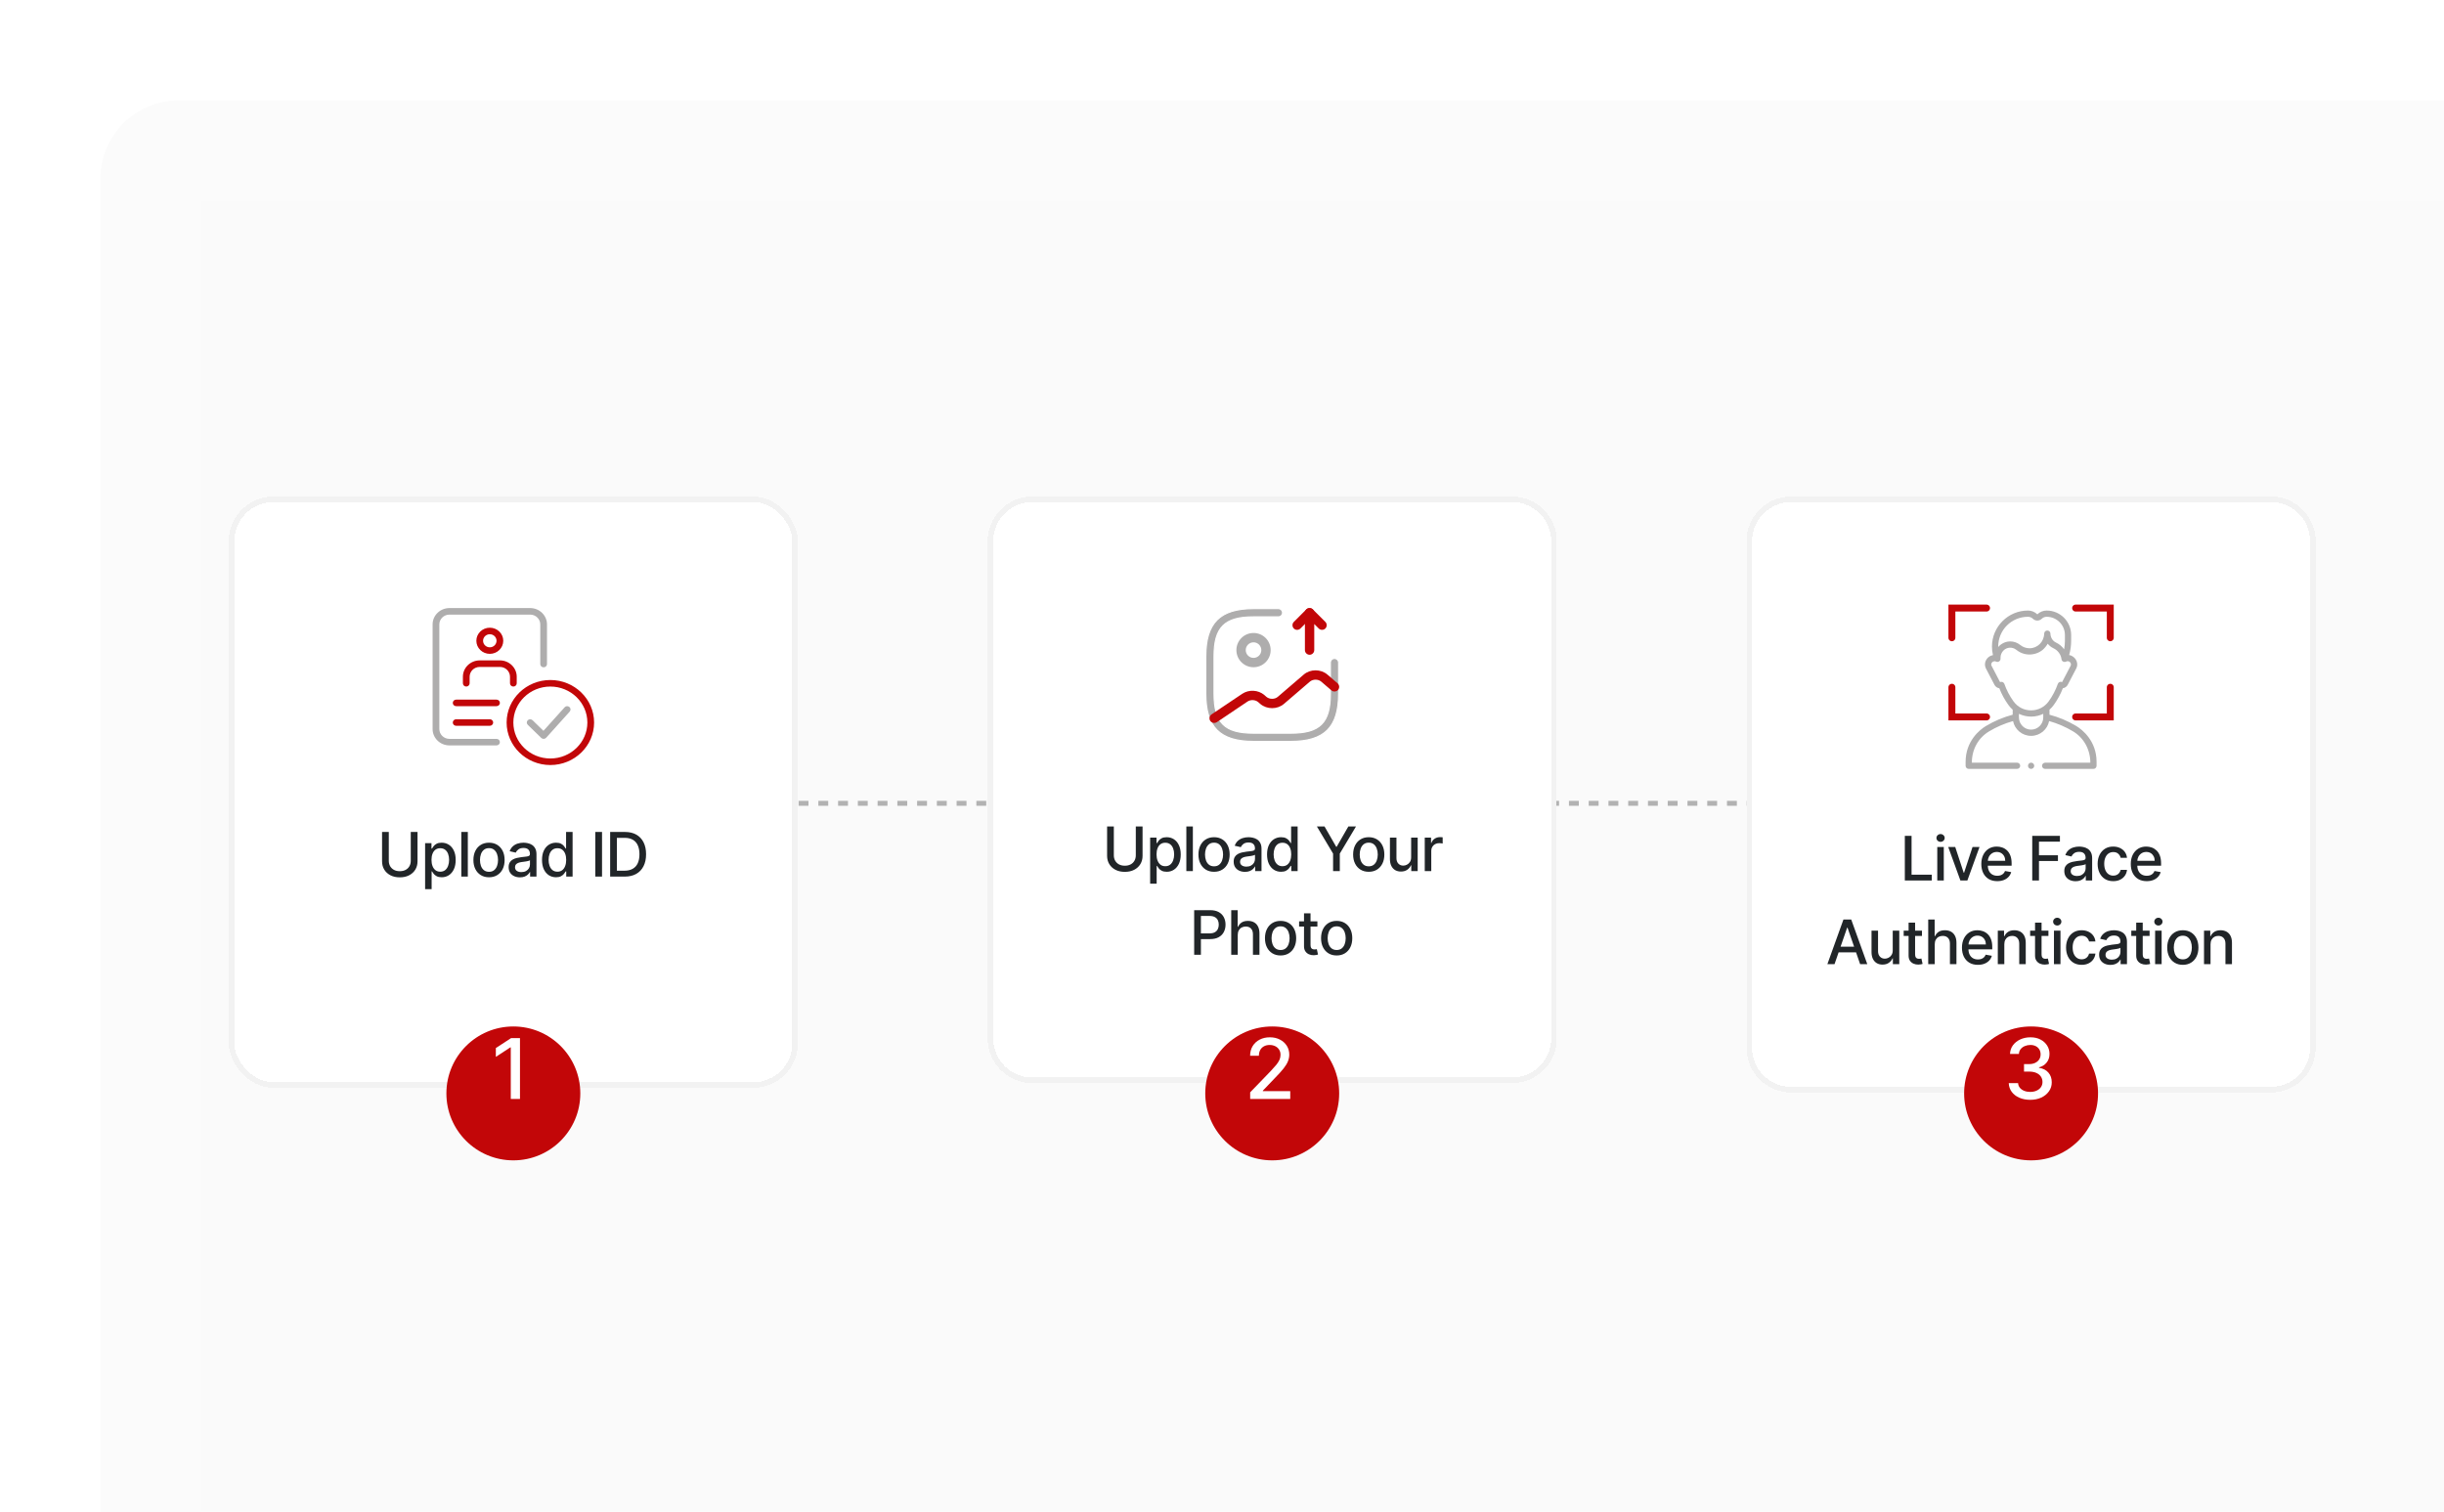 <svg width="438" height="271" viewBox="0 0 438 271" fill="none" xmlns="http://www.w3.org/2000/svg">
<mask id="path-1-outside-1_379_251" maskUnits="userSpaceOnUse" x="0" y="0" width="438" height="271" fill="black">
<rect fill="white" width="438" height="271"/>
<path d="M18 32C18 24.268 24.268 18 32 18H438V271H18V32Z"/>
</mask>
<path d="M18 32C18 24.268 24.268 18 32 18H438V271H18V32Z" fill="#FAFAFA"/>
<path d="M0 32C0 14.327 14.327 0 32 0H438V36H36L0 32ZM438 271H18H438ZM0 271V32C0 14.327 14.327 0 32 0L36 36V271H0ZM438 18V271V18Z" fill="white" fill-opacity="0.3" mask="url(#path-1-outside-1_379_251)"/>
<path d="M44 144L399 144" stroke="#B2B2B2" stroke-width="0.887" stroke-dasharray="1.77 1.77"/>
<g filter="url(#filter0_d_379_251)">
<rect x="41" y="85" width="102" height="106" rx="8" fill="white" shape-rendering="crispEdges"/>
<rect x="41.5" y="85.5" width="101" height="105" rx="7.5" stroke="#F2F2F2" shape-rendering="crispEdges"/>
<path d="M88.986 122.584H81.75C81.418 122.584 81.147 122.322 81.147 121.998C81.147 121.675 81.418 121.412 81.75 121.412H88.986C89.319 121.412 89.589 121.675 89.589 121.998C89.589 122.322 89.319 122.584 88.986 122.584Z" fill="#C20608"/>
<path d="M87.78 126.102H81.75C81.418 126.102 81.147 125.839 81.147 125.516C81.147 125.192 81.418 124.93 81.75 124.93H87.78C88.113 124.93 88.383 125.192 88.383 125.516C88.383 125.839 88.113 126.102 87.78 126.102Z" fill="#C20608"/>
<path d="M87.781 113.207C86.451 113.207 85.369 112.155 85.369 110.862C85.369 109.569 86.451 108.518 87.781 108.518C89.111 108.518 90.193 109.569 90.193 110.862C90.193 112.155 89.111 113.207 87.781 113.207ZM87.781 109.69C87.117 109.69 86.575 110.216 86.575 110.862C86.575 111.508 87.117 112.034 87.781 112.034C88.445 112.034 88.987 111.508 88.987 110.862C88.987 110.216 88.445 109.69 87.781 109.69Z" fill="#C20608"/>
<path d="M92.002 119.068C91.669 119.068 91.399 118.806 91.399 118.482V117.31C91.399 116.34 90.588 115.551 89.591 115.551H85.973C84.975 115.551 84.164 116.34 84.164 117.31V118.482C84.164 118.806 83.894 119.068 83.561 119.068C83.228 119.068 82.958 118.806 82.958 118.482V117.31C82.958 115.694 84.311 114.379 85.973 114.379H89.591C91.252 114.379 92.605 115.694 92.605 117.31V118.482C92.605 118.806 92.335 119.068 92.002 119.068Z" fill="#C20608"/>
<path d="M88.985 129.618H80.544C78.882 129.618 77.529 128.303 77.529 126.688V107.931C77.529 106.315 78.882 105 80.544 105H95.015C96.677 105 98.03 106.315 98.03 107.931V115.035C98.03 115.359 97.76 115.621 97.427 115.621C97.094 115.621 96.824 115.359 96.824 115.035V107.931C96.824 106.961 96.012 106.172 95.015 106.172H80.544C79.547 106.172 78.735 106.961 78.735 107.931V126.688C78.735 127.657 79.547 128.446 80.544 128.446H88.985C89.318 128.446 89.588 128.709 89.588 129.032C89.588 129.356 89.318 129.618 88.985 129.618Z" fill="#AEADAD"/>
<path d="M98.632 133.137C94.31 133.137 90.794 129.718 90.794 125.516C90.794 121.315 94.31 117.896 98.632 117.896C102.954 117.896 106.471 121.315 106.471 125.516C106.471 129.718 102.954 133.137 98.632 133.137ZM98.632 119.069C94.975 119.069 92 121.961 92 125.516C92 129.072 94.975 131.964 98.632 131.964C102.29 131.964 105.265 129.072 105.265 125.516C105.265 121.961 102.29 119.069 98.632 119.069Z" fill="#C20608"/>
<path d="M97.425 128.446C97.266 128.446 97.112 128.384 96.998 128.275L94.587 125.93C94.351 125.702 94.351 125.33 94.587 125.102C94.822 124.873 95.204 124.873 95.439 125.102L97.395 127.003L101.191 122.785C101.411 122.54 101.792 122.516 102.043 122.73C102.293 122.943 102.319 123.314 102.099 123.558L97.879 128.247C97.769 128.369 97.611 128.442 97.445 128.446C97.439 128.446 97.431 128.446 97.425 128.446V128.446Z" fill="#AEADAD"/>
<path d="M73.615 145.135H74.826V150.396C74.826 150.956 74.695 151.452 74.431 151.885C74.168 152.314 73.799 152.653 73.322 152.9C72.846 153.145 72.287 153.268 71.646 153.268C71.008 153.268 70.451 153.145 69.975 152.9C69.498 152.653 69.128 152.314 68.865 151.885C68.602 151.452 68.471 150.956 68.471 150.396V145.135H69.678V150.299C69.678 150.661 69.757 150.982 69.916 151.264C70.077 151.545 70.305 151.766 70.6 151.928C70.894 152.087 71.243 152.166 71.646 152.166C72.053 152.166 72.403 152.087 72.697 151.928C72.994 151.766 73.221 151.545 73.377 151.264C73.536 150.982 73.615 150.661 73.615 150.299V145.135ZM76.186 155.385V147.135H77.326V148.107H77.424C77.492 147.982 77.589 147.838 77.717 147.674C77.844 147.51 78.022 147.367 78.248 147.244C78.475 147.119 78.774 147.057 79.147 147.057C79.631 147.057 80.063 147.179 80.443 147.424C80.824 147.669 81.122 148.021 81.338 148.482C81.557 148.943 81.666 149.498 81.666 150.146C81.666 150.795 81.558 151.351 81.342 151.814C81.126 152.275 80.829 152.631 80.451 152.881C80.074 153.128 79.643 153.252 79.158 153.252C78.794 153.252 78.496 153.191 78.264 153.068C78.035 152.946 77.855 152.803 77.725 152.639C77.594 152.475 77.494 152.329 77.424 152.201H77.354V155.385H76.186ZM77.33 150.135C77.33 150.557 77.391 150.926 77.514 151.244C77.636 151.562 77.813 151.811 78.045 151.99C78.277 152.167 78.561 152.256 78.897 152.256C79.246 152.256 79.537 152.163 79.772 151.979C80.006 151.791 80.183 151.537 80.303 151.217C80.425 150.896 80.486 150.536 80.486 150.135C80.486 149.739 80.427 149.383 80.307 149.068C80.189 148.753 80.012 148.505 79.775 148.322C79.541 148.14 79.248 148.049 78.897 148.049C78.558 148.049 78.272 148.136 78.037 148.311C77.805 148.485 77.63 148.729 77.51 149.041C77.39 149.354 77.33 149.718 77.33 150.135ZM83.841 145.135V153.135H82.673V145.135H83.841ZM87.638 153.256C87.076 153.256 86.585 153.127 86.165 152.869C85.746 152.611 85.421 152.251 85.189 151.787C84.957 151.324 84.841 150.782 84.841 150.162C84.841 149.54 84.957 148.995 85.189 148.529C85.421 148.063 85.746 147.701 86.165 147.443C86.585 147.186 87.076 147.057 87.638 147.057C88.201 147.057 88.691 147.186 89.111 147.443C89.53 147.701 89.856 148.063 90.087 148.529C90.319 148.995 90.435 149.54 90.435 150.162C90.435 150.782 90.319 151.324 90.087 151.787C89.856 152.251 89.53 152.611 89.111 152.869C88.691 153.127 88.201 153.256 87.638 153.256ZM87.642 152.275C88.007 152.275 88.309 152.179 88.548 151.986C88.788 151.794 88.965 151.537 89.079 151.217C89.197 150.896 89.255 150.544 89.255 150.158C89.255 149.775 89.197 149.424 89.079 149.104C88.965 148.781 88.788 148.521 88.548 148.326C88.309 148.131 88.007 148.033 87.642 148.033C87.275 148.033 86.97 148.131 86.728 148.326C86.488 148.521 86.31 148.781 86.193 149.104C86.078 149.424 86.021 149.775 86.021 150.158C86.021 150.544 86.078 150.896 86.193 151.217C86.31 151.537 86.488 151.794 86.728 151.986C86.97 152.179 87.275 152.275 87.642 152.275ZM93.183 153.268C92.803 153.268 92.459 153.197 92.152 153.057C91.845 152.913 91.601 152.706 91.421 152.436C91.244 152.165 91.156 151.833 91.156 151.439C91.156 151.101 91.221 150.822 91.351 150.604C91.481 150.385 91.657 150.212 91.878 150.084C92.1 149.956 92.347 149.86 92.621 149.795C92.894 149.73 93.173 149.68 93.457 149.646C93.816 149.605 94.108 149.571 94.332 149.545C94.555 149.516 94.718 149.471 94.82 149.408C94.921 149.346 94.972 149.244 94.972 149.104V149.076C94.972 148.735 94.876 148.471 94.683 148.283C94.493 148.096 94.209 148.002 93.832 148.002C93.438 148.002 93.128 148.089 92.902 148.264C92.678 148.436 92.523 148.627 92.437 148.838L91.339 148.588C91.47 148.223 91.66 147.929 91.91 147.705C92.162 147.479 92.453 147.314 92.781 147.213C93.109 147.109 93.454 147.057 93.816 147.057C94.055 147.057 94.309 147.085 94.578 147.143C94.849 147.197 95.101 147.299 95.335 147.447C95.572 147.596 95.766 147.808 95.918 148.084C96.069 148.357 96.144 148.713 96.144 149.15V153.135H95.003V152.314H94.957C94.881 152.465 94.768 152.614 94.617 152.76C94.466 152.906 94.272 153.027 94.035 153.123C93.798 153.219 93.514 153.268 93.183 153.268ZM93.437 152.33C93.76 152.33 94.036 152.266 94.265 152.139C94.497 152.011 94.673 151.844 94.793 151.639C94.915 151.43 94.976 151.208 94.976 150.971V150.197C94.934 150.239 94.854 150.278 94.734 150.314C94.617 150.348 94.483 150.378 94.332 150.404C94.18 150.428 94.033 150.45 93.89 150.471C93.747 150.489 93.627 150.505 93.531 150.518C93.304 150.546 93.097 150.594 92.91 150.662C92.725 150.73 92.576 150.827 92.464 150.955C92.355 151.08 92.3 151.247 92.3 151.455C92.3 151.744 92.407 151.963 92.621 152.111C92.834 152.257 93.106 152.33 93.437 152.33ZM99.644 153.252C99.16 153.252 98.728 153.128 98.347 152.881C97.97 152.631 97.673 152.275 97.457 151.814C97.243 151.351 97.136 150.795 97.136 150.146C97.136 149.498 97.244 148.943 97.461 148.482C97.679 148.021 97.979 147.669 98.359 147.424C98.739 147.179 99.17 147.057 99.652 147.057C100.024 147.057 100.324 147.119 100.55 147.244C100.78 147.367 100.957 147.51 101.082 147.674C101.209 147.838 101.308 147.982 101.379 148.107H101.449V145.135H102.617V153.135H101.476V152.201H101.379C101.308 152.329 101.207 152.475 101.074 152.639C100.944 152.803 100.764 152.946 100.535 153.068C100.306 153.191 100.009 153.252 99.644 153.252ZM99.902 152.256C100.238 152.256 100.522 152.167 100.754 151.99C100.988 151.811 101.165 151.562 101.285 151.244C101.407 150.926 101.468 150.557 101.468 150.135C101.468 149.718 101.409 149.354 101.289 149.041C101.169 148.729 100.993 148.485 100.761 148.311C100.53 148.136 100.243 148.049 99.902 148.049C99.55 148.049 99.257 148.14 99.023 148.322C98.789 148.505 98.612 148.753 98.492 149.068C98.375 149.383 98.316 149.739 98.316 150.135C98.316 150.536 98.376 150.896 98.496 151.217C98.615 151.537 98.793 151.791 99.027 151.979C99.264 152.163 99.556 152.256 99.902 152.256ZM107.893 145.135V153.135H106.685V145.135H107.893ZM111.939 153.135H109.349V145.135H112.021C112.804 145.135 113.478 145.295 114.04 145.615C114.603 145.933 115.034 146.39 115.333 146.986C115.635 147.58 115.786 148.292 115.786 149.123C115.786 149.956 115.634 150.673 115.329 151.271C115.027 151.87 114.59 152.331 114.017 152.654C113.444 152.975 112.751 153.135 111.939 153.135ZM110.556 152.08H111.872C112.482 152.08 112.988 151.965 113.392 151.736C113.795 151.505 114.097 151.17 114.298 150.732C114.498 150.292 114.599 149.756 114.599 149.123C114.599 148.495 114.498 147.963 114.298 147.525C114.1 147.088 113.804 146.756 113.411 146.529C113.018 146.303 112.53 146.189 111.946 146.189H110.556V152.08Z" fill="#212528"/>
</g>
<g filter="url(#filter1_d_379_251)">
<circle cx="92" cy="192" r="12" fill="#C20608"/>
</g>
<path d="M93.188 186.091V197H91.537V187.742H91.473L88.863 189.447V187.87L91.585 186.091H93.188Z" fill="white"/>
<g filter="url(#filter2_d_379_251)">
<path d="M177 93C177 88.582 180.582 85 185 85H271C275.418 85 279 88.582 279 93V182.152C279 186.57 275.418 190.152 271 190.152H185C180.582 190.152 177 186.57 177 182.152V93Z" fill="white" shape-rendering="crispEdges"/>
<path d="M185 85.5H271C275.142 85.5 278.5 88.858 278.5 93V182.152C278.5 186.294 275.142 189.652 271 189.652H185C180.858 189.652 177.5 186.294 177.5 182.152V93C177.5 88.858 180.858 85.5 185 85.5Z" stroke="#F2F2F2" shape-rendering="crispEdges"/>
<path d="M224.651 115.604C222.954 115.604 221.581 114.231 221.581 112.535C221.581 110.838 222.954 109.465 224.651 109.465C226.348 109.465 227.721 110.838 227.721 112.535C227.721 114.231 226.348 115.604 224.651 115.604ZM224.651 111.139C224.281 111.139 223.926 111.286 223.664 111.548C223.402 111.81 223.255 112.165 223.255 112.535C223.255 112.905 223.402 113.26 223.664 113.521C223.926 113.783 224.281 113.93 224.651 113.93C225.021 113.93 225.376 113.783 225.637 113.521C225.899 113.26 226.046 112.905 226.046 112.535C226.046 112.165 225.899 111.81 225.637 111.548C225.376 111.286 225.021 111.139 224.651 111.139Z" fill="#AEADAD"/>
<path d="M231.349 128.9H224.651C221.632 128.9 219.501 128.255 218.123 126.877C216.745 125.499 216.1 123.368 216.1 120.349V113.651C216.1 110.632 216.745 108.501 218.123 107.123C219.501 105.745 221.632 105.1 224.651 105.1H229.116C229.519 105.1 229.853 105.435 229.853 105.837C229.853 106.24 229.519 106.574 229.116 106.574H224.651C222.071 106.574 220.292 107.032 219.162 108.162C218.032 109.292 217.574 111.071 217.574 113.651V120.349C217.574 122.929 218.032 124.708 219.162 125.838C220.292 126.968 222.071 127.426 224.651 127.426H231.349C233.929 127.426 235.708 126.968 236.838 125.838C237.968 124.708 238.426 122.929 238.426 120.349V114.767C238.426 114.365 238.76 114.03 239.163 114.03C239.565 114.03 239.9 114.365 239.9 114.767V120.349C239.9 123.368 239.255 125.499 237.877 126.877C236.499 128.255 234.368 128.9 231.349 128.9Z" fill="#AEADAD" stroke="white" stroke-width="0.2"/>
<path d="M234.697 113.371C234.239 113.371 233.859 112.992 233.859 112.534V105.836C233.859 105.502 234.06 105.189 234.373 105.066C234.685 104.943 235.043 105.01 235.288 105.245L237.521 107.477C237.844 107.801 237.844 108.337 237.521 108.661C237.197 108.984 236.661 108.984 236.338 108.661L235.534 107.857V112.534C235.534 112.992 235.154 113.371 234.697 113.371Z" fill="#C20608"/>
<path d="M232.464 108.906C232.252 108.906 232.04 108.828 231.873 108.661C231.717 108.503 231.63 108.29 231.63 108.069C231.63 107.847 231.717 107.635 231.873 107.477L234.105 105.245C234.429 104.921 234.965 104.921 235.289 105.245C235.612 105.568 235.612 106.104 235.289 106.428L233.056 108.661C232.889 108.828 232.677 108.906 232.464 108.906ZM217.584 125.595C217.406 125.593 217.233 125.535 217.09 125.429C216.946 125.322 216.841 125.173 216.789 125.002C216.736 124.831 216.74 124.648 216.799 124.48C216.858 124.312 216.969 124.166 217.116 124.065L222.619 120.37C223.824 119.567 225.488 119.656 226.582 120.582L226.95 120.906C227.508 121.386 228.457 121.386 229.004 120.906L233.648 116.921C234.831 115.905 236.695 115.905 237.89 116.921L239.709 118.484C240.055 118.785 240.1 119.31 239.798 119.667C239.497 120.013 238.961 120.058 238.615 119.756L236.796 118.194C236.237 117.714 235.3 117.714 234.742 118.194L230.098 122.179C228.915 123.195 227.05 123.195 225.856 122.179L225.488 121.855C224.974 121.42 224.126 121.375 223.557 121.766L218.064 125.461C217.908 125.55 217.741 125.595 217.584 125.595Z" fill="#C20608"/>
<path d="M203.552 144.152H204.763V149.414C204.763 149.974 204.632 150.47 204.369 150.902C204.106 151.332 203.736 151.671 203.259 151.918C202.783 152.163 202.224 152.285 201.584 152.285C200.946 152.285 200.388 152.163 199.912 151.918C199.435 151.671 199.065 151.332 198.802 150.902C198.539 150.47 198.408 149.974 198.408 149.414V144.152H199.615V149.316C199.615 149.678 199.694 150 199.853 150.281C200.015 150.562 200.243 150.784 200.537 150.945C200.831 151.104 201.18 151.184 201.584 151.184C201.99 151.184 202.34 151.104 202.634 150.945C202.931 150.784 203.158 150.562 203.314 150.281C203.473 150 203.552 149.678 203.552 149.316V144.152ZM206.123 154.402V146.152H207.264V147.125H207.361C207.429 147 207.527 146.855 207.654 146.691C207.782 146.527 207.959 146.384 208.185 146.262C208.412 146.137 208.711 146.074 209.084 146.074C209.568 146.074 210 146.197 210.381 146.441C210.761 146.686 211.059 147.039 211.275 147.5C211.494 147.961 211.603 148.516 211.603 149.164C211.603 149.812 211.495 150.368 211.279 150.832C211.063 151.293 210.766 151.648 210.389 151.898C210.011 152.146 209.58 152.27 209.096 152.27C208.731 152.27 208.433 152.208 208.201 152.086C207.972 151.964 207.792 151.82 207.662 151.656C207.532 151.492 207.431 151.346 207.361 151.219H207.291V154.402H206.123ZM207.267 149.152C207.267 149.574 207.329 149.944 207.451 150.262C207.573 150.579 207.75 150.828 207.982 151.008C208.214 151.185 208.498 151.273 208.834 151.273C209.183 151.273 209.474 151.181 209.709 150.996C209.943 150.809 210.12 150.555 210.24 150.234C210.362 149.914 210.424 149.553 210.424 149.152C210.424 148.757 210.364 148.401 210.244 148.086C210.127 147.771 209.95 147.522 209.713 147.34C209.478 147.158 209.185 147.066 208.834 147.066C208.495 147.066 208.209 147.154 207.974 147.328C207.743 147.503 207.567 147.746 207.447 148.059C207.327 148.371 207.267 148.736 207.267 149.152ZM213.778 144.152V152.152H212.61V144.152H213.778ZM217.575 152.273C217.013 152.273 216.522 152.145 216.103 151.887C215.683 151.629 215.358 151.268 215.126 150.805C214.894 150.341 214.778 149.799 214.778 149.18C214.778 148.557 214.894 148.013 215.126 147.547C215.358 147.081 215.683 146.719 216.103 146.461C216.522 146.203 217.013 146.074 217.575 146.074C218.138 146.074 218.629 146.203 219.048 146.461C219.467 146.719 219.793 147.081 220.025 147.547C220.256 148.013 220.372 148.557 220.372 149.18C220.372 149.799 220.256 150.341 220.025 150.805C219.793 151.268 219.467 151.629 219.048 151.887C218.629 152.145 218.138 152.273 217.575 152.273ZM217.579 151.293C217.944 151.293 218.246 151.197 218.485 151.004C218.725 150.811 218.902 150.555 219.017 150.234C219.134 149.914 219.193 149.561 219.193 149.176C219.193 148.793 219.134 148.441 219.017 148.121C218.902 147.798 218.725 147.539 218.485 147.344C218.246 147.148 217.944 147.051 217.579 147.051C217.212 147.051 216.907 147.148 216.665 147.344C216.426 147.539 216.247 147.798 216.13 148.121C216.015 148.441 215.958 148.793 215.958 149.176C215.958 149.561 216.015 149.914 216.13 150.234C216.247 150.555 216.426 150.811 216.665 151.004C216.907 151.197 217.212 151.293 217.579 151.293ZM223.12 152.285C222.74 152.285 222.396 152.215 222.089 152.074C221.782 151.931 221.538 151.724 221.359 151.453C221.182 151.182 221.093 150.85 221.093 150.457C221.093 150.118 221.158 149.84 221.288 149.621C221.419 149.402 221.594 149.229 221.816 149.102C222.037 148.974 222.284 148.878 222.558 148.813C222.831 148.747 223.11 148.698 223.394 148.664C223.753 148.622 224.045 148.589 224.269 148.562C224.493 148.534 224.656 148.488 224.757 148.426C224.859 148.363 224.909 148.262 224.909 148.121V148.094C224.909 147.753 224.813 147.488 224.62 147.301C224.43 147.113 224.146 147.02 223.769 147.02C223.376 147.02 223.066 147.107 222.839 147.281C222.615 147.453 222.46 147.645 222.374 147.855L221.277 147.605C221.407 147.241 221.597 146.947 221.847 146.723C222.1 146.496 222.39 146.332 222.718 146.23C223.046 146.126 223.391 146.074 223.753 146.074C223.993 146.074 224.247 146.103 224.515 146.16C224.786 146.215 225.038 146.316 225.273 146.465C225.51 146.613 225.704 146.826 225.855 147.102C226.006 147.375 226.081 147.73 226.081 148.168V152.152H224.941V151.332H224.894C224.818 151.483 224.705 151.632 224.554 151.777C224.403 151.923 224.209 152.044 223.972 152.141C223.735 152.237 223.451 152.285 223.12 152.285ZM223.374 151.348C223.697 151.348 223.973 151.284 224.202 151.156C224.434 151.029 224.61 150.862 224.73 150.656C224.852 150.448 224.913 150.225 224.913 149.988V149.215C224.872 149.257 224.791 149.296 224.671 149.332C224.554 149.366 224.42 149.396 224.269 149.422C224.118 149.445 223.971 149.467 223.827 149.488C223.684 149.507 223.564 149.522 223.468 149.535C223.241 149.564 223.034 149.612 222.847 149.68C222.662 149.747 222.514 149.845 222.402 149.973C222.292 150.098 222.238 150.264 222.238 150.473C222.238 150.762 222.344 150.98 222.558 151.129C222.771 151.275 223.044 151.348 223.374 151.348ZM229.581 152.27C229.097 152.27 228.665 152.146 228.285 151.898C227.907 151.648 227.61 151.293 227.394 150.832C227.18 150.368 227.074 149.812 227.074 149.164C227.074 148.516 227.182 147.961 227.398 147.5C227.617 147.039 227.916 146.686 228.296 146.441C228.677 146.197 229.108 146.074 229.589 146.074C229.962 146.074 230.261 146.137 230.488 146.262C230.717 146.384 230.894 146.527 231.019 146.691C231.147 146.855 231.246 147 231.316 147.125H231.386V144.152H232.554V152.152H231.414V151.219H231.316C231.246 151.346 231.144 151.492 231.011 151.656C230.881 151.82 230.701 151.964 230.472 152.086C230.243 152.208 229.946 152.27 229.581 152.27ZM229.839 151.273C230.175 151.273 230.459 151.185 230.691 151.008C230.925 150.828 231.102 150.579 231.222 150.262C231.344 149.944 231.406 149.574 231.406 149.152C231.406 148.736 231.346 148.371 231.226 148.059C231.106 147.746 230.93 147.503 230.699 147.328C230.467 147.154 230.18 147.066 229.839 147.066C229.488 147.066 229.195 147.158 228.96 147.34C228.726 147.522 228.549 147.771 228.429 148.086C228.312 148.401 228.253 148.757 228.253 149.152C228.253 149.553 228.313 149.914 228.433 150.234C228.553 150.555 228.73 150.809 228.964 150.996C229.201 151.181 229.493 151.273 229.839 151.273ZM236.006 144.152H237.377L239.467 147.789H239.552L241.642 144.152H243.013L240.111 149.012V152.152H238.908V149.012L236.006 144.152ZM245.297 152.273C244.734 152.273 244.243 152.145 243.824 151.887C243.405 151.629 243.079 151.268 242.848 150.805C242.616 150.341 242.5 149.799 242.5 149.18C242.5 148.557 242.616 148.013 242.848 147.547C243.079 147.081 243.405 146.719 243.824 146.461C244.243 146.203 244.734 146.074 245.297 146.074C245.859 146.074 246.35 146.203 246.769 146.461C247.189 146.719 247.514 147.081 247.746 147.547C247.978 148.013 248.094 148.557 248.094 149.18C248.094 149.799 247.978 150.341 247.746 150.805C247.514 151.268 247.189 151.629 246.769 151.887C246.35 152.145 245.859 152.273 245.297 152.273ZM245.301 151.293C245.665 151.293 245.967 151.197 246.207 151.004C246.446 150.811 246.624 150.555 246.738 150.234C246.855 149.914 246.914 149.561 246.914 149.176C246.914 148.793 246.855 148.441 246.738 148.121C246.624 147.798 246.446 147.539 246.207 147.344C245.967 147.148 245.665 147.051 245.301 147.051C244.933 147.051 244.629 147.148 244.387 147.344C244.147 147.539 243.969 147.798 243.851 148.121C243.737 148.441 243.68 148.793 243.68 149.176C243.68 149.561 243.737 149.914 243.851 150.234C243.969 150.555 244.147 150.811 244.387 151.004C244.629 151.197 244.933 151.293 245.301 151.293ZM252.897 149.664V146.152H254.068V152.152H252.92V151.113H252.857C252.719 151.434 252.498 151.701 252.193 151.914C251.891 152.125 251.515 152.23 251.064 152.23C250.679 152.23 250.338 152.146 250.041 151.977C249.747 151.805 249.515 151.551 249.346 151.215C249.179 150.879 249.096 150.464 249.096 149.969V146.152H250.264V149.828C250.264 150.237 250.377 150.562 250.604 150.805C250.83 151.047 251.124 151.168 251.486 151.168C251.705 151.168 251.923 151.113 252.139 151.004C252.357 150.895 252.538 150.729 252.682 150.508C252.827 150.286 252.899 150.005 252.897 149.664ZM255.336 152.152V146.152H256.465V147.105H256.528C256.637 146.783 256.83 146.529 257.106 146.344C257.384 146.156 257.699 146.062 258.051 146.062C258.124 146.062 258.21 146.065 258.309 146.07C258.41 146.076 258.49 146.082 258.547 146.09V147.207C258.5 147.194 258.417 147.18 258.297 147.164C258.177 147.146 258.057 147.137 257.938 147.137C257.662 147.137 257.416 147.195 257.199 147.312C256.986 147.427 256.817 147.587 256.692 147.793C256.567 147.996 256.504 148.228 256.504 148.488V152.152H255.336ZM214.013 167.152V159.152H216.865C217.487 159.152 218.003 159.266 218.412 159.492C218.821 159.719 219.127 160.029 219.33 160.422C219.533 160.812 219.634 161.253 219.634 161.742C219.634 162.234 219.532 162.677 219.326 163.07C219.123 163.461 218.815 163.771 218.404 164C217.995 164.227 217.481 164.34 216.861 164.34H214.9V163.316H216.752C217.145 163.316 217.464 163.249 217.709 163.113C217.953 162.975 218.133 162.788 218.248 162.551C218.362 162.314 218.42 162.044 218.42 161.742C218.42 161.44 218.362 161.172 218.248 160.937C218.133 160.703 217.952 160.52 217.705 160.387C217.46 160.254 217.137 160.187 216.736 160.187H215.22V167.152H214.013ZM221.822 163.59V167.152H220.654V159.152H221.806V162.129H221.881C222.021 161.806 222.236 161.549 222.525 161.359C222.814 161.169 223.192 161.074 223.658 161.074C224.07 161.074 224.429 161.159 224.736 161.328C225.046 161.497 225.286 161.75 225.455 162.086C225.627 162.419 225.713 162.836 225.713 163.336V167.152H224.545V163.477C224.545 163.036 224.431 162.695 224.205 162.453C223.978 162.208 223.663 162.086 223.26 162.086C222.984 162.086 222.736 162.145 222.517 162.262C222.301 162.379 222.131 162.551 222.006 162.777C221.883 163.001 221.822 163.272 221.822 163.59ZM229.497 167.273C228.935 167.273 228.444 167.145 228.024 166.887C227.605 166.629 227.28 166.268 227.048 165.805C226.816 165.341 226.7 164.799 226.7 164.18C226.7 163.557 226.816 163.013 227.048 162.547C227.28 162.081 227.605 161.719 228.024 161.461C228.444 161.203 228.935 161.074 229.497 161.074C230.06 161.074 230.55 161.203 230.97 161.461C231.389 161.719 231.715 162.081 231.946 162.547C232.178 163.013 232.294 163.557 232.294 164.18C232.294 164.799 232.178 165.341 231.946 165.805C231.715 166.268 231.389 166.629 230.97 166.887C230.55 167.145 230.06 167.273 229.497 167.273ZM229.501 166.293C229.866 166.293 230.168 166.197 230.407 166.004C230.647 165.811 230.824 165.555 230.938 165.234C231.056 164.914 231.114 164.561 231.114 164.176C231.114 163.793 231.056 163.441 230.938 163.121C230.824 162.798 230.647 162.539 230.407 162.344C230.168 162.148 229.866 162.051 229.501 162.051C229.134 162.051 228.829 162.148 228.587 162.344C228.347 162.539 228.169 162.798 228.052 163.121C227.937 163.441 227.88 163.793 227.88 164.176C227.88 164.561 227.937 164.914 228.052 165.234C228.169 165.555 228.347 165.811 228.587 166.004C228.829 166.197 229.134 166.293 229.501 166.293ZM236.097 161.152V162.09H232.819V161.152H236.097ZM233.698 159.715H234.866V165.391C234.866 165.617 234.9 165.788 234.968 165.902C235.036 166.014 235.123 166.091 235.23 166.133C235.339 166.172 235.458 166.191 235.585 166.191C235.679 166.191 235.761 166.185 235.831 166.172C235.902 166.159 235.956 166.148 235.995 166.141L236.206 167.105C236.138 167.132 236.042 167.158 235.917 167.184C235.792 167.212 235.636 167.228 235.448 167.23C235.141 167.236 234.855 167.181 234.589 167.066C234.323 166.952 234.109 166.775 233.944 166.535C233.78 166.296 233.698 165.995 233.698 165.633V159.715ZM239.55 167.273C238.988 167.273 238.497 167.145 238.077 166.887C237.658 166.629 237.333 166.268 237.101 165.805C236.869 165.341 236.753 164.799 236.753 164.18C236.753 163.557 236.869 163.013 237.101 162.547C237.333 162.081 237.658 161.719 238.077 161.461C238.497 161.203 238.988 161.074 239.55 161.074C240.113 161.074 240.603 161.203 241.023 161.461C241.442 161.719 241.768 162.081 241.999 162.547C242.231 163.013 242.347 163.557 242.347 164.18C242.347 164.799 242.231 165.341 241.999 165.805C241.768 166.268 241.442 166.629 241.023 166.887C240.603 167.145 240.113 167.273 239.55 167.273ZM239.554 166.293C239.919 166.293 240.221 166.197 240.46 166.004C240.7 165.811 240.877 165.555 240.992 165.234C241.109 164.914 241.167 164.561 241.167 164.176C241.167 163.793 241.109 163.441 240.992 163.121C240.877 162.798 240.7 162.539 240.46 162.344C240.221 162.148 239.919 162.051 239.554 162.051C239.187 162.051 238.882 162.148 238.64 162.344C238.4 162.539 238.222 162.798 238.105 163.121C237.99 163.441 237.933 163.793 237.933 164.176C237.933 164.561 237.99 164.914 238.105 165.234C238.222 165.555 238.4 165.811 238.64 166.004C238.882 166.197 239.187 166.293 239.554 166.293Z" fill="#212528"/>
</g>
<g filter="url(#filter3_d_379_251)">
<circle cx="228" cy="192" r="12" fill="#C20608"/>
</g>
<path d="M224.049 197V195.807L227.741 191.982C228.135 191.567 228.46 191.203 228.716 190.89C228.975 190.574 229.168 190.274 229.296 189.99C229.424 189.706 229.488 189.404 229.488 189.085C229.488 188.722 229.403 188.41 229.232 188.147C229.062 187.881 228.829 187.676 228.534 187.534C228.24 187.389 227.908 187.316 227.538 187.316C227.148 187.316 226.807 187.396 226.516 187.556C226.224 187.716 226.001 187.941 225.844 188.232C225.688 188.523 225.61 188.864 225.61 189.255H224.039C224.039 188.591 224.191 188.01 224.497 187.513C224.802 187.016 225.221 186.631 225.754 186.357C226.287 186.08 226.892 185.942 227.57 185.942C228.256 185.942 228.859 186.078 229.381 186.352C229.907 186.622 230.317 186.991 230.612 187.46C230.907 187.925 231.054 188.451 231.054 189.037C231.054 189.441 230.978 189.837 230.825 190.224C230.676 190.612 230.415 191.043 230.042 191.519C229.669 191.991 229.151 192.565 228.487 193.239L226.319 195.509V195.588H231.23V197H224.049Z" fill="white"/>
<g filter="url(#filter4_d_379_251)">
<path d="M313 93C313 88.582 316.582 85 321 85H407C411.418 85 415 88.582 415 93V183.831C415 188.249 411.418 191.831 407 191.831H321C316.582 191.831 313 188.249 313 183.831V93Z" fill="white" shape-rendering="crispEdges"/>
<path d="M321 85.5H407C411.142 85.5 414.5 88.858 414.5 93V183.831C414.5 187.973 411.142 191.331 407 191.331H321C316.858 191.331 313.5 187.973 313.5 183.831V93C313.5 88.858 316.858 85.5 321 85.5Z" stroke="#F2F2F2" shape-rendering="crispEdges"/>
<g clip-path="url(#clip0_379_251)">
<path d="M364.565 133.272C364.565 133.579 364.314 133.83 364.005 133.83C363.698 133.83 363.447 133.579 363.447 133.272C363.447 132.964 363.698 132.713 364.005 132.713C364.314 132.713 364.565 132.964 364.565 133.272ZM352.266 133.272V132.565C352.266 128.839 354.793 126.807 355.899 126.144C357.402 125.244 359.016 124.563 360.703 124.116V123.216C360.422 122.968 360.165 122.685 359.937 122.371C359.268 121.444 358.722 120.439 358.31 119.377C357.933 119.326 357.589 119.086 357.412 118.711C357.243 118.353 356.071 116.186 355.892 115.8C355.436 114.822 356.031 113.856 356.785 113.545C356.911 113.493 357.04 113.455 357.171 113.433C357.049 112.934 356.987 112.42 356.987 111.898C356.987 108.339 359.883 105.443 363.442 105.443C364.067 105.443 364.659 105.683 365.109 106.117C365.114 106.122 365.122 106.122 365.127 106.117C365.577 105.683 366.169 105.443 366.794 105.443C369.213 105.443 371.181 107.411 371.181 109.83V110.848C371.181 111.724 371.061 112.586 370.823 113.422C370.957 113.444 371.091 113.479 371.218 113.537C372.146 113.957 372.509 114.995 372.112 115.792C371.923 116.173 370.761 118.345 370.592 118.703C370.415 119.078 370.07 119.317 369.694 119.369C369.282 120.433 368.735 121.44 368.064 122.369C367.837 122.685 367.579 122.967 367.297 123.216V124.116C368.985 124.563 370.599 125.244 372.102 126.144C373.208 126.807 375.735 128.839 375.735 132.565V133.272C375.735 133.58 375.485 133.83 375.176 133.83H366.521H366.52C366.2 133.83 365.941 133.56 365.962 133.234C365.982 132.937 366.242 132.713 366.54 132.713H374.618C374.618 130.353 373.434 128.245 371.527 127.103C370.181 126.296 368.739 125.677 367.233 125.256C366.932 126.766 365.597 127.907 364 127.907C362.404 127.907 361.069 126.766 360.767 125.256C359.262 125.677 357.82 126.296 356.474 127.103C354.567 128.245 353.383 130.288 353.383 132.713H361.491C361.812 132.713 362.07 132.985 362.048 133.31C362.028 133.607 361.768 133.83 361.471 133.83H352.824C352.516 133.83 352.266 133.58 352.266 133.272ZM358.107 111.983C358.159 111.923 358.93 110.975 360.257 110.975C360.919 110.975 361.555 111.206 362.058 111.617C362.522 111.996 363.112 112.205 363.721 112.205C365.161 112.205 366.315 111.046 366.347 109.568C366.354 109.264 366.602 109.021 366.906 109.021C367.21 109.021 367.458 109.264 367.465 109.568C367.481 110.281 367.865 110.9 368.467 111.182C369.06 111.46 369.555 111.881 369.919 112.395C370.015 111.887 370.063 111.37 370.063 110.848V109.83C370.063 108.027 368.597 106.561 366.794 106.561C366.46 106.561 366.143 106.689 365.903 106.921C365.463 107.346 364.773 107.346 364.333 106.921C364.093 106.689 363.776 106.561 363.442 106.561C360.499 106.561 358.079 108.924 358.107 111.983ZM366.18 123.96C364.857 124.585 363.328 124.657 361.821 123.961V124.61C361.821 125.812 362.799 126.79 364 126.79C365.202 126.79 366.18 125.812 366.18 124.61V123.96ZM367.158 121.715C367.851 120.755 368.401 119.704 368.79 118.59C368.858 118.395 369.118 118.099 369.558 118.272C369.765 117.831 370.932 115.672 371.102 115.314C371.231 115.042 371.075 114.687 370.782 114.565C370.616 114.497 370.433 114.509 370.272 114.591C369.925 114.768 369.496 114.559 369.452 114.176C369.352 113.305 368.788 112.567 367.993 112.194C367.591 112.006 367.248 111.729 366.981 111.391C366.813 111.694 366.595 111.966 366.355 112.224C365.295 113.368 363.077 113.876 361.351 112.483C360.678 111.94 359.676 111.972 359.058 112.599C358.722 112.94 358.524 113.401 358.524 113.871V114.091C358.526 114.501 358.09 114.775 357.715 114.59C357.559 114.514 357.382 114.51 357.222 114.574C356.969 114.675 356.752 115.003 356.902 115.323C357.07 115.681 358.263 117.872 358.439 118.272C358.932 118.101 359.162 118.453 359.214 118.598C359.603 119.709 360.152 120.758 360.844 121.716C361.588 122.747 362.738 123.338 364 123.338C365.263 123.338 366.414 122.746 367.158 121.715Z" fill="#AEADAD"/>
</g>
<path d="M371.983 105H378.193V110.323" stroke="#C20608" stroke-width="1.242" stroke-linecap="round"/>
<path d="M356.017 105H349.807V110.323" stroke="#C20608" stroke-width="1.242" stroke-linecap="round"/>
<path d="M371.983 124.516H378.193V119.193" stroke="#C20608" stroke-width="1.242" stroke-linecap="round"/>
<path d="M356.017 124.516H349.807V119.193" stroke="#C20608" stroke-width="1.242" stroke-linecap="round"/>
<path d="M341.373 153.83V145.83H342.58V152.791H346.205V153.83H341.373ZM347.187 153.83V147.83H348.355V153.83H347.187ZM347.777 146.904C347.574 146.904 347.399 146.837 347.253 146.701C347.11 146.563 347.039 146.399 347.039 146.209C347.039 146.016 347.11 145.852 347.253 145.717C347.399 145.579 347.574 145.51 347.777 145.51C347.98 145.51 348.153 145.579 348.296 145.717C348.442 145.852 348.515 146.016 348.515 146.209C348.515 146.399 348.442 146.563 348.296 146.701C348.153 146.837 347.98 146.904 347.777 146.904ZM354.757 147.83L352.582 153.83H351.332L349.152 147.83H350.406L351.925 152.447H351.988L353.504 147.83H354.757ZM357.935 153.951C357.344 153.951 356.835 153.825 356.408 153.572C355.984 153.317 355.655 152.959 355.424 152.498C355.194 152.035 355.08 151.492 355.08 150.869C355.08 150.255 355.194 149.713 355.424 149.244C355.655 148.775 355.978 148.41 356.392 148.146C356.809 147.883 357.296 147.752 357.853 147.752C358.192 147.752 358.52 147.808 358.838 147.92C359.155 148.032 359.441 148.208 359.693 148.447C359.946 148.687 360.145 148.998 360.291 149.381C360.437 149.761 360.51 150.223 360.51 150.768V151.182H355.74V150.307H359.365C359.365 149.999 359.303 149.727 359.178 149.49C359.053 149.251 358.877 149.062 358.65 148.924C358.426 148.786 358.163 148.717 357.861 148.717C357.533 148.717 357.247 148.798 357.002 148.959C356.76 149.118 356.572 149.326 356.439 149.584C356.309 149.839 356.244 150.117 356.244 150.416V151.1C356.244 151.501 356.314 151.842 356.455 152.123C356.598 152.404 356.797 152.619 357.053 152.768C357.308 152.913 357.606 152.986 357.947 152.986C358.168 152.986 358.37 152.955 358.553 152.893C358.735 152.827 358.892 152.731 359.025 152.604C359.158 152.476 359.26 152.318 359.33 152.131L360.435 152.33C360.347 152.656 360.188 152.941 359.959 153.186C359.732 153.428 359.447 153.617 359.103 153.752C358.762 153.885 358.373 153.951 357.935 153.951ZM364.207 153.83V145.83H369.168V146.869H365.414V149.307H368.813V150.342H365.414V153.83H364.207ZM371.982 153.963C371.601 153.963 371.258 153.893 370.95 153.752C370.643 153.609 370.4 153.402 370.22 153.131C370.043 152.86 369.954 152.528 369.954 152.135C369.954 151.796 370.019 151.518 370.15 151.299C370.28 151.08 370.456 150.907 370.677 150.779C370.898 150.652 371.146 150.555 371.419 150.49C371.693 150.425 371.971 150.376 372.255 150.342C372.614 150.3 372.906 150.266 373.13 150.24C373.354 150.212 373.517 150.166 373.618 150.104C373.72 150.041 373.771 149.939 373.771 149.799V149.771C373.771 149.43 373.674 149.166 373.482 148.979C373.292 148.791 373.008 148.697 372.63 148.697C372.237 148.697 371.927 148.785 371.7 148.959C371.476 149.131 371.322 149.322 371.236 149.533L370.138 149.283C370.268 148.919 370.458 148.624 370.708 148.4C370.961 148.174 371.251 148.01 371.579 147.908C371.907 147.804 372.252 147.752 372.614 147.752C372.854 147.752 373.108 147.781 373.376 147.838C373.647 147.893 373.9 147.994 374.134 148.143C374.371 148.291 374.565 148.503 374.716 148.779C374.867 149.053 374.943 149.408 374.943 149.846V153.83H373.802V153.01H373.755C373.68 153.161 373.566 153.309 373.415 153.455C373.264 153.601 373.07 153.722 372.833 153.818C372.596 153.915 372.312 153.963 371.982 153.963ZM372.236 153.025C372.558 153.025 372.835 152.962 373.064 152.834C373.295 152.706 373.471 152.54 373.591 152.334C373.713 152.126 373.775 151.903 373.775 151.666V150.893C373.733 150.934 373.652 150.973 373.532 151.01C373.415 151.044 373.281 151.074 373.13 151.1C372.979 151.123 372.832 151.145 372.689 151.166C372.545 151.184 372.426 151.2 372.329 151.213C372.103 151.242 371.896 151.29 371.708 151.357C371.523 151.425 371.375 151.523 371.263 151.65C371.154 151.775 371.099 151.942 371.099 152.15C371.099 152.439 371.206 152.658 371.419 152.807C371.633 152.952 371.905 153.025 372.236 153.025ZM378.724 153.951C378.143 153.951 377.643 153.82 377.224 153.557C376.807 153.291 376.487 152.925 376.263 152.459C376.039 151.993 375.927 151.459 375.927 150.857C375.927 150.248 376.042 149.71 376.271 149.244C376.5 148.775 376.823 148.41 377.24 148.146C377.656 147.883 378.147 147.752 378.712 147.752C379.168 147.752 379.574 147.837 379.931 148.006C380.288 148.173 380.576 148.407 380.794 148.709C381.016 149.011 381.147 149.364 381.189 149.768H380.052C379.99 149.486 379.846 149.244 379.622 149.041C379.401 148.838 379.104 148.736 378.732 148.736C378.406 148.736 378.121 148.822 377.876 148.994C377.634 149.163 377.445 149.406 377.31 149.721C377.175 150.033 377.107 150.403 377.107 150.83C377.107 151.268 377.173 151.645 377.306 151.963C377.439 152.281 377.626 152.527 377.869 152.701C378.113 152.876 378.401 152.963 378.732 152.963C378.953 152.963 379.154 152.923 379.333 152.842C379.516 152.758 379.668 152.64 379.79 152.486C379.915 152.333 380.003 152.148 380.052 151.932H381.189C381.147 152.32 381.021 152.666 380.81 152.971C380.599 153.275 380.316 153.515 379.962 153.689C379.611 153.864 379.198 153.951 378.724 153.951ZM384.722 153.951C384.131 153.951 383.622 153.825 383.195 153.572C382.77 153.317 382.442 152.959 382.21 152.498C381.981 152.035 381.867 151.492 381.867 150.869C381.867 150.255 381.981 149.713 382.21 149.244C382.442 148.775 382.765 148.41 383.179 148.146C383.596 147.883 384.083 147.752 384.64 147.752C384.979 147.752 385.307 147.808 385.625 147.92C385.942 148.032 386.227 148.208 386.48 148.447C386.733 148.687 386.932 148.998 387.078 149.381C387.223 149.761 387.296 150.223 387.296 150.768V151.182H382.527V150.307H386.152C386.152 149.999 386.089 149.727 385.964 149.49C385.839 149.251 385.664 149.062 385.437 148.924C385.213 148.786 384.95 148.717 384.648 148.717C384.32 148.717 384.033 148.798 383.789 148.959C383.546 149.118 383.359 149.326 383.226 149.584C383.096 149.839 383.031 150.117 383.031 150.416V151.1C383.031 151.501 383.101 151.842 383.242 152.123C383.385 152.404 383.584 152.619 383.839 152.768C384.095 152.913 384.393 152.986 384.734 152.986C384.955 152.986 385.157 152.955 385.339 152.893C385.522 152.827 385.679 152.731 385.812 152.604C385.945 152.476 386.046 152.318 386.117 152.131L387.222 152.33C387.134 152.656 386.975 152.941 386.746 153.186C386.519 153.428 386.234 153.617 385.89 153.752C385.549 153.885 385.16 153.951 384.722 153.951ZM328.773 168.83H327.492L330.371 160.83H331.766L334.645 168.83H333.363L331.102 162.283H331.039L328.773 168.83ZM328.988 165.697H333.145V166.713H328.988V165.697ZM339.205 166.342V162.83H340.377V168.83H339.229V167.791H339.166C339.028 168.111 338.807 168.378 338.502 168.592C338.2 168.803 337.824 168.908 337.373 168.908C336.988 168.908 336.647 168.824 336.35 168.654C336.056 168.482 335.824 168.229 335.654 167.893C335.488 167.557 335.404 167.141 335.404 166.646V162.83H336.572V166.506C336.572 166.915 336.686 167.24 336.912 167.482C337.139 167.725 337.433 167.846 337.795 167.846C338.014 167.846 338.231 167.791 338.447 167.682C338.666 167.572 338.847 167.407 338.99 167.186C339.136 166.964 339.208 166.683 339.205 166.342ZM344.446 162.83V163.768H341.168V162.83H344.446ZM342.047 161.393H343.215V167.068C343.215 167.295 343.249 167.465 343.317 167.58C343.384 167.692 343.472 167.769 343.578 167.811C343.688 167.85 343.806 167.869 343.934 167.869C344.028 167.869 344.11 167.863 344.18 167.85C344.25 167.837 344.305 167.826 344.344 167.818L344.555 168.783C344.487 168.809 344.391 168.835 344.266 168.861C344.141 168.89 343.985 168.906 343.797 168.908C343.49 168.913 343.203 168.859 342.938 168.744C342.672 168.63 342.457 168.452 342.293 168.213C342.129 167.973 342.047 167.673 342.047 167.311V161.393ZM346.733 165.268V168.83H345.565V160.83H346.717V163.807H346.791C346.932 163.484 347.147 163.227 347.436 163.037C347.725 162.847 348.103 162.752 348.569 162.752C348.98 162.752 349.34 162.837 349.647 163.006C349.957 163.175 350.196 163.428 350.366 163.764C350.538 164.097 350.624 164.514 350.624 165.014V168.83H349.456V165.154C349.456 164.714 349.342 164.373 349.116 164.131C348.889 163.886 348.574 163.764 348.17 163.764C347.894 163.764 347.647 163.822 347.428 163.939C347.212 164.057 347.041 164.229 346.916 164.455C346.794 164.679 346.733 164.95 346.733 165.268ZM354.466 168.951C353.875 168.951 353.366 168.825 352.939 168.572C352.515 168.317 352.186 167.959 351.955 167.498C351.726 167.035 351.611 166.492 351.611 165.869C351.611 165.255 351.726 164.713 351.955 164.244C352.186 163.775 352.509 163.41 352.923 163.146C353.34 162.883 353.827 162.752 354.384 162.752C354.723 162.752 355.051 162.808 355.369 162.92C355.686 163.032 355.972 163.208 356.224 163.447C356.477 163.687 356.676 163.998 356.822 164.381C356.968 164.761 357.041 165.223 357.041 165.768V166.182H352.271V165.307H355.896C355.896 164.999 355.834 164.727 355.709 164.49C355.584 164.251 355.408 164.062 355.181 163.924C354.957 163.786 354.694 163.717 354.392 163.717C354.064 163.717 353.778 163.798 353.533 163.959C353.291 164.118 353.103 164.326 352.97 164.584C352.84 164.839 352.775 165.117 352.775 165.416V166.1C352.775 166.501 352.845 166.842 352.986 167.123C353.129 167.404 353.328 167.619 353.584 167.768C353.839 167.913 354.137 167.986 354.478 167.986C354.7 167.986 354.901 167.955 355.084 167.893C355.266 167.827 355.423 167.731 355.556 167.604C355.689 167.476 355.791 167.318 355.861 167.131L356.966 167.33C356.878 167.656 356.719 167.941 356.49 168.186C356.263 168.428 355.978 168.617 355.634 168.752C355.293 168.885 354.904 168.951 354.466 168.951ZM359.203 165.268V168.83H358.035V162.83H359.156V163.807H359.23C359.368 163.489 359.584 163.234 359.879 163.041C360.176 162.848 360.549 162.752 361 162.752C361.409 162.752 361.767 162.838 362.074 163.01C362.381 163.179 362.62 163.432 362.789 163.768C362.958 164.104 363.043 164.519 363.043 165.014V168.83H361.875V165.154C361.875 164.719 361.762 164.38 361.535 164.135C361.308 163.887 360.997 163.764 360.601 163.764C360.331 163.764 360.09 163.822 359.879 163.939C359.67 164.057 359.505 164.229 359.383 164.455C359.263 164.679 359.203 164.95 359.203 165.268ZM367.108 162.83V163.768H363.831V162.83H367.108ZM364.71 161.393H365.878V167.068C365.878 167.295 365.912 167.465 365.979 167.58C366.047 167.692 366.134 167.769 366.241 167.811C366.351 167.85 366.469 167.869 366.597 167.869C366.69 167.869 366.772 167.863 366.843 167.85C366.913 167.837 366.968 167.826 367.007 167.818L367.218 168.783C367.15 168.809 367.054 168.835 366.929 168.861C366.804 168.89 366.647 168.906 366.46 168.908C366.153 168.913 365.866 168.859 365.601 168.744C365.335 168.63 365.12 168.452 364.956 168.213C364.792 167.973 364.71 167.673 364.71 167.311V161.393ZM368.099 168.83V162.83H369.267V168.83H368.099ZM368.689 161.904C368.485 161.904 368.311 161.837 368.165 161.701C368.022 161.563 367.95 161.399 367.95 161.209C367.95 161.016 368.022 160.852 368.165 160.717C368.311 160.579 368.485 160.51 368.689 160.51C368.892 160.51 369.065 160.579 369.208 160.717C369.354 160.852 369.427 161.016 369.427 161.209C369.427 161.399 369.354 161.563 369.208 161.701C369.065 161.837 368.892 161.904 368.689 161.904ZM373.064 168.951C372.483 168.951 371.983 168.82 371.564 168.557C371.147 168.291 370.827 167.925 370.603 167.459C370.379 166.993 370.267 166.459 370.267 165.857C370.267 165.248 370.381 164.71 370.611 164.244C370.84 163.775 371.163 163.41 371.579 163.146C371.996 162.883 372.487 162.752 373.052 162.752C373.508 162.752 373.914 162.837 374.271 163.006C374.628 163.173 374.915 163.407 375.134 163.709C375.355 164.011 375.487 164.364 375.529 164.768H374.392C374.329 164.486 374.186 164.244 373.962 164.041C373.741 163.838 373.444 163.736 373.072 163.736C372.746 163.736 372.461 163.822 372.216 163.994C371.974 164.163 371.785 164.406 371.65 164.721C371.514 165.033 371.447 165.403 371.447 165.83C371.447 166.268 371.513 166.645 371.646 166.963C371.779 167.281 371.966 167.527 372.208 167.701C372.453 167.876 372.741 167.963 373.072 167.963C373.293 167.963 373.493 167.923 373.673 167.842C373.855 167.758 374.008 167.64 374.13 167.486C374.255 167.333 374.342 167.148 374.392 166.932H375.529C375.487 167.32 375.361 167.666 375.15 167.971C374.939 168.275 374.656 168.515 374.302 168.689C373.95 168.864 373.538 168.951 373.064 168.951ZM378.222 168.963C377.842 168.963 377.498 168.893 377.191 168.752C376.884 168.609 376.64 168.402 376.46 168.131C376.283 167.86 376.195 167.528 376.195 167.135C376.195 166.796 376.26 166.518 376.39 166.299C376.52 166.08 376.696 165.907 376.917 165.779C377.139 165.652 377.386 165.555 377.66 165.49C377.933 165.425 378.212 165.376 378.495 165.342C378.855 165.3 379.147 165.266 379.37 165.24C379.594 165.212 379.757 165.166 379.859 165.104C379.96 165.041 380.011 164.939 380.011 164.799V164.771C380.011 164.43 379.915 164.166 379.722 163.979C379.532 163.791 379.248 163.697 378.87 163.697C378.477 163.697 378.167 163.785 377.941 163.959C377.717 164.131 377.562 164.322 377.476 164.533L376.378 164.283C376.509 163.919 376.699 163.624 376.949 163.4C377.201 163.174 377.492 163.01 377.82 162.908C378.148 162.804 378.493 162.752 378.855 162.752C379.094 162.752 379.348 162.781 379.617 162.838C379.887 162.893 380.14 162.994 380.374 163.143C380.611 163.291 380.805 163.503 380.956 163.779C381.107 164.053 381.183 164.408 381.183 164.846V168.83H380.042V168.01H379.995C379.92 168.161 379.807 168.309 379.656 168.455C379.505 168.601 379.311 168.722 379.074 168.818C378.837 168.915 378.553 168.963 378.222 168.963ZM378.476 168.025C378.799 168.025 379.075 167.962 379.304 167.834C379.536 167.706 379.712 167.54 379.831 167.334C379.954 167.126 380.015 166.903 380.015 166.666V165.893C379.973 165.934 379.893 165.973 379.773 166.01C379.656 166.044 379.522 166.074 379.37 166.1C379.219 166.123 379.072 166.145 378.929 166.166C378.786 166.184 378.666 166.2 378.57 166.213C378.343 166.242 378.136 166.29 377.949 166.357C377.764 166.425 377.615 166.523 377.503 166.65C377.394 166.775 377.339 166.942 377.339 167.15C377.339 167.439 377.446 167.658 377.66 167.807C377.873 167.952 378.145 168.025 378.476 168.025ZM385.238 162.83V163.768H381.96V162.83H385.238ZM382.839 161.393H384.007V167.068C384.007 167.295 384.041 167.465 384.109 167.58C384.177 167.692 384.264 167.769 384.371 167.811C384.48 167.85 384.598 167.869 384.726 167.869C384.82 167.869 384.902 167.863 384.972 167.85C385.043 167.837 385.097 167.826 385.136 167.818L385.347 168.783C385.279 168.809 385.183 168.835 385.058 168.861C384.933 168.89 384.777 168.906 384.589 168.908C384.282 168.913 383.996 168.859 383.73 168.744C383.464 168.63 383.25 168.452 383.085 168.213C382.921 167.973 382.839 167.673 382.839 167.311V161.393ZM386.228 168.83V162.83H387.396V168.83H386.228ZM386.818 161.904C386.615 161.904 386.44 161.837 386.295 161.701C386.151 161.563 386.08 161.399 386.08 161.209C386.08 161.016 386.151 160.852 386.295 160.717C386.44 160.579 386.615 160.51 386.818 160.51C387.021 160.51 387.194 160.579 387.338 160.717C387.483 160.852 387.556 161.016 387.556 161.209C387.556 161.399 387.483 161.563 387.338 161.701C387.194 161.837 387.021 161.904 386.818 161.904ZM391.193 168.951C390.631 168.951 390.14 168.822 389.721 168.564C389.301 168.307 388.976 167.946 388.744 167.482C388.512 167.019 388.396 166.477 388.396 165.857C388.396 165.235 388.512 164.691 388.744 164.225C388.976 163.758 389.301 163.396 389.721 163.139C390.14 162.881 390.631 162.752 391.193 162.752C391.756 162.752 392.247 162.881 392.666 163.139C393.085 163.396 393.411 163.758 393.642 164.225C393.874 164.691 393.99 165.235 393.99 165.857C393.99 166.477 393.874 167.019 393.642 167.482C393.411 167.946 393.085 168.307 392.666 168.564C392.247 168.822 391.756 168.951 391.193 168.951ZM391.197 167.971C391.562 167.971 391.864 167.874 392.103 167.682C392.343 167.489 392.52 167.232 392.635 166.912C392.752 166.592 392.81 166.239 392.81 165.854C392.81 165.471 392.752 165.119 392.635 164.799C392.52 164.476 392.343 164.217 392.103 164.021C391.864 163.826 391.562 163.729 391.197 163.729C390.83 163.729 390.525 163.826 390.283 164.021C390.043 164.217 389.865 164.476 389.748 164.799C389.633 165.119 389.576 165.471 389.576 165.854C389.576 166.239 389.633 166.592 389.748 166.912C389.865 167.232 390.043 167.489 390.283 167.682C390.525 167.874 390.83 167.971 391.197 167.971ZM396.16 165.268V168.83H394.992V162.83H396.113V163.807H396.187C396.325 163.489 396.542 163.234 396.836 163.041C397.133 162.848 397.506 162.752 397.957 162.752C398.366 162.752 398.724 162.838 399.031 163.01C399.339 163.179 399.577 163.432 399.746 163.768C399.915 164.104 400 164.519 400 165.014V168.83H398.832V165.154C398.832 164.719 398.719 164.38 398.492 164.135C398.266 163.887 397.954 163.764 397.559 163.764C397.288 163.764 397.047 163.822 396.836 163.939C396.628 164.057 396.462 164.229 396.34 164.455C396.22 164.679 396.16 164.95 396.16 165.268Z" fill="#212528"/>
</g>
<g filter="url(#filter5_d_379_251)">
<circle cx="364" cy="192" r="12" fill="#C20608"/>
</g>
<path d="M363.847 197.149C363.116 197.149 362.462 197.023 361.887 196.771C361.315 196.519 360.863 196.169 360.529 195.722C360.199 195.271 360.021 194.749 359.996 194.156H361.669C361.69 194.479 361.798 194.759 361.994 194.997C362.192 195.232 362.452 195.413 362.771 195.54C363.091 195.668 363.446 195.732 363.837 195.732C364.266 195.732 364.646 195.658 364.977 195.509C365.31 195.359 365.571 195.152 365.76 194.885C365.948 194.615 366.042 194.305 366.042 193.953C366.042 193.587 365.948 193.266 365.76 192.989C365.575 192.708 365.303 192.488 364.945 192.328C364.589 192.169 364.16 192.089 363.656 192.089H362.734V190.746H363.656C364.06 190.746 364.415 190.674 364.721 190.528C365.03 190.382 365.271 190.18 365.445 189.921C365.619 189.658 365.706 189.351 365.706 188.999C365.706 188.662 365.63 188.369 365.477 188.12C365.328 187.868 365.115 187.671 364.838 187.529C364.565 187.387 364.241 187.316 363.869 187.316C363.513 187.316 363.181 187.382 362.873 187.513C362.567 187.641 362.319 187.826 362.127 188.067C361.935 188.305 361.832 188.591 361.818 188.925H360.225C360.243 188.335 360.417 187.817 360.747 187.369C361.081 186.922 361.521 186.572 362.068 186.32C362.615 186.068 363.222 185.942 363.89 185.942C364.589 185.942 365.193 186.078 365.701 186.352C366.212 186.622 366.607 186.982 366.884 187.433C367.164 187.884 367.303 188.378 367.299 188.914C367.303 189.525 367.132 190.043 366.788 190.469C366.447 190.896 365.992 191.181 365.424 191.327V191.412C366.148 191.522 366.71 191.81 367.107 192.275C367.509 192.74 367.707 193.317 367.704 194.006C367.707 194.607 367.54 195.145 367.203 195.62C366.869 196.096 366.413 196.471 365.834 196.744C365.255 197.014 364.593 197.149 363.847 197.149Z" fill="white"/>
<defs>
<filter id="filter0_d_379_251" x="19" y="67" width="146" height="150" filterUnits="userSpaceOnUse" color-interpolation-filters="sRGB">
<feFlood flood-opacity="0" result="BackgroundImageFix"/>
<feColorMatrix in="SourceAlpha" type="matrix" values="0 0 0 0 0 0 0 0 0 0 0 0 0 0 0 0 0 0 127 0" result="hardAlpha"/>
<feOffset dy="4"/>
<feGaussianBlur stdDeviation="11"/>
<feComposite in2="hardAlpha" operator="out"/>
<feColorMatrix type="matrix" values="0 0 0 0 0 0 0 0 0 0 0 0 0 0 0 0 0 0 0.12 0"/>
<feBlend mode="normal" in2="BackgroundImageFix" result="effect1_dropShadow_379_251"/>
<feBlend mode="normal" in="SourceGraphic" in2="effect1_dropShadow_379_251" result="shape"/>
</filter>
<filter id="filter1_d_379_251" x="76" y="180" width="32" height="32" filterUnits="userSpaceOnUse" color-interpolation-filters="sRGB">
<feFlood flood-opacity="0" result="BackgroundImageFix"/>
<feColorMatrix in="SourceAlpha" type="matrix" values="0 0 0 0 0 0 0 0 0 0 0 0 0 0 0 0 0 0 127 0" result="hardAlpha"/>
<feOffset dy="4"/>
<feGaussianBlur stdDeviation="2"/>
<feComposite in2="hardAlpha" operator="out"/>
<feColorMatrix type="matrix" values="0 0 0 0 0 0 0 0 0 0 0 0 0 0 0 0 0 0 0.08 0"/>
<feBlend mode="normal" in2="BackgroundImageFix" result="effect1_dropShadow_379_251"/>
<feBlend mode="normal" in="SourceGraphic" in2="effect1_dropShadow_379_251" result="shape"/>
</filter>
<filter id="filter2_d_379_251" x="155" y="67" width="146" height="149.152" filterUnits="userSpaceOnUse" color-interpolation-filters="sRGB">
<feFlood flood-opacity="0" result="BackgroundImageFix"/>
<feColorMatrix in="SourceAlpha" type="matrix" values="0 0 0 0 0 0 0 0 0 0 0 0 0 0 0 0 0 0 127 0" result="hardAlpha"/>
<feOffset dy="4"/>
<feGaussianBlur stdDeviation="11"/>
<feComposite in2="hardAlpha" operator="out"/>
<feColorMatrix type="matrix" values="0 0 0 0 0 0 0 0 0 0 0 0 0 0 0 0 0 0 0.12 0"/>
<feBlend mode="normal" in2="BackgroundImageFix" result="effect1_dropShadow_379_251"/>
<feBlend mode="normal" in="SourceGraphic" in2="effect1_dropShadow_379_251" result="shape"/>
</filter>
<filter id="filter3_d_379_251" x="212" y="180" width="32" height="32" filterUnits="userSpaceOnUse" color-interpolation-filters="sRGB">
<feFlood flood-opacity="0" result="BackgroundImageFix"/>
<feColorMatrix in="SourceAlpha" type="matrix" values="0 0 0 0 0 0 0 0 0 0 0 0 0 0 0 0 0 0 127 0" result="hardAlpha"/>
<feOffset dy="4"/>
<feGaussianBlur stdDeviation="2"/>
<feComposite in2="hardAlpha" operator="out"/>
<feColorMatrix type="matrix" values="0 0 0 0 0 0 0 0 0 0 0 0 0 0 0 0 0 0 0.08 0"/>
<feBlend mode="normal" in2="BackgroundImageFix" result="effect1_dropShadow_379_251"/>
<feBlend mode="normal" in="SourceGraphic" in2="effect1_dropShadow_379_251" result="shape"/>
</filter>
<filter id="filter4_d_379_251" x="291" y="67" width="146" height="150.83" filterUnits="userSpaceOnUse" color-interpolation-filters="sRGB">
<feFlood flood-opacity="0" result="BackgroundImageFix"/>
<feColorMatrix in="SourceAlpha" type="matrix" values="0 0 0 0 0 0 0 0 0 0 0 0 0 0 0 0 0 0 127 0" result="hardAlpha"/>
<feOffset dy="4"/>
<feGaussianBlur stdDeviation="11"/>
<feComposite in2="hardAlpha" operator="out"/>
<feColorMatrix type="matrix" values="0 0 0 0 0 0 0 0 0 0 0 0 0 0 0 0 0 0 0.12 0"/>
<feBlend mode="normal" in2="BackgroundImageFix" result="effect1_dropShadow_379_251"/>
<feBlend mode="normal" in="SourceGraphic" in2="effect1_dropShadow_379_251" result="shape"/>
</filter>
<filter id="filter5_d_379_251" x="348" y="180" width="32" height="32" filterUnits="userSpaceOnUse" color-interpolation-filters="sRGB">
<feFlood flood-opacity="0" result="BackgroundImageFix"/>
<feColorMatrix in="SourceAlpha" type="matrix" values="0 0 0 0 0 0 0 0 0 0 0 0 0 0 0 0 0 0 127 0" result="hardAlpha"/>
<feOffset dy="4"/>
<feGaussianBlur stdDeviation="2"/>
<feComposite in2="hardAlpha" operator="out"/>
<feColorMatrix type="matrix" values="0 0 0 0 0 0 0 0 0 0 0 0 0 0 0 0 0 0 0.08 0"/>
<feBlend mode="normal" in2="BackgroundImageFix" result="effect1_dropShadow_379_251"/>
<feBlend mode="normal" in="SourceGraphic" in2="effect1_dropShadow_379_251" result="shape"/>
</filter>
<clipPath id="clip0_379_251">
<rect width="28.387" height="28.387" fill="white" transform="translate(349.807 105.443)"/>
</clipPath>
</defs>
</svg>
